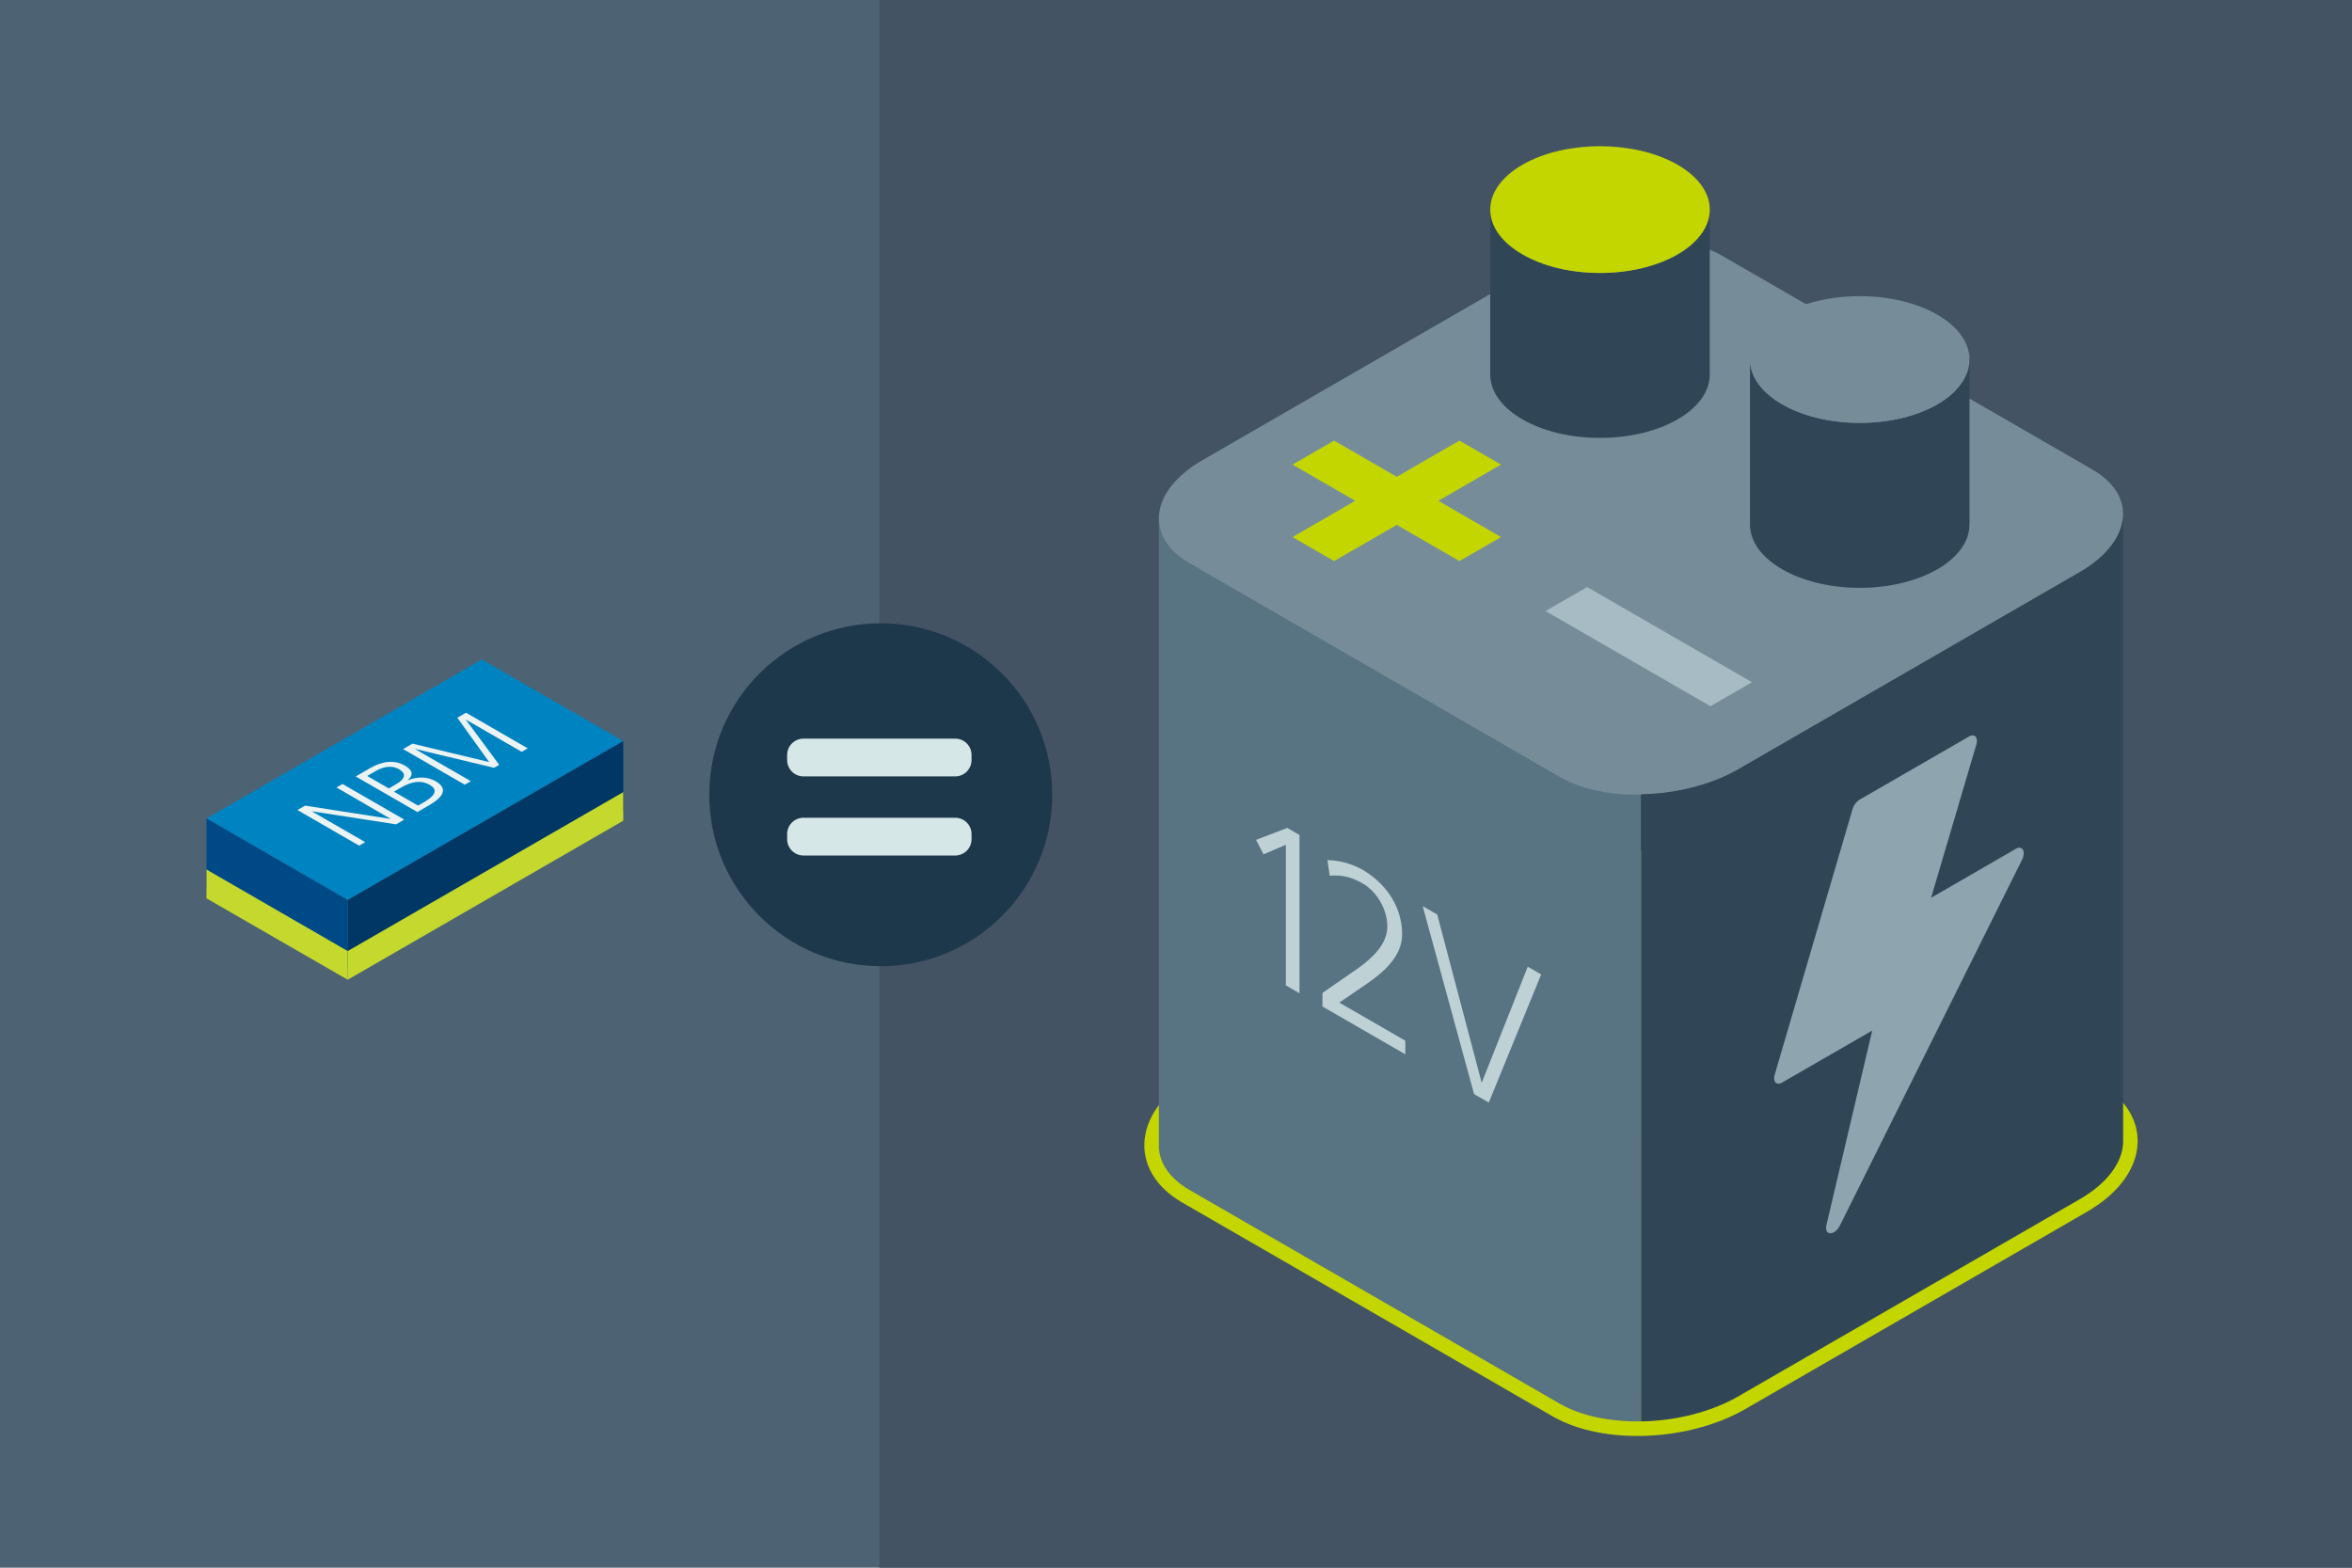 <svg id="Layer_1" data-name="Layer 1" xmlns="http://www.w3.org/2000/svg" viewBox="0 0 1296 864"><defs><style>.cls-1{fill:#4d6373;}.cls-2{fill:#435363;}.cls-3{fill:#1e384b;}.cls-4{fill:#d6e7e7;}.cls-5{fill:#0083c1;}.cls-6{fill:#003764;}.cls-7{fill:#004987;}.cls-8{fill:#c4d82e;}.cls-9{fill:#ebf3f3;}.cls-10,.cls-16{fill:#c4d600;}.cls-10{stroke:#c4d600;stroke-miterlimit:10;stroke-width:16px;}.cls-11{fill:none;}.cls-12{fill:#587382;}.cls-13{fill:#768d99;}.cls-14{fill:#304657;}.cls-15{fill:#8ea4ae;}.cls-17{fill:#a6bbc3;}.cls-18{fill:#bed1d5;}</style></defs><rect class="cls-1" width="1296" height="864"/><rect class="cls-2" x="484.54" width="811.46" height="864"/><circle class="cls-3" cx="485.31" cy="438.01" r="94.5"/><path class="cls-4" d="M442.74,427.89a9,9,0,0,1-9-9v-2.8a9,9,0,0,1,9-9h83.6a9,9,0,0,1,9,9v2.8a9,9,0,0,1-9,9Zm0,43.6a9,9,0,0,1-9-9v-2.8a9,9,0,0,1,9-9h83.6a9,9,0,0,1,9,9v2.8a9,9,0,0,1-9,9Z"/><polygon class="cls-5" points="113.77 451.09 191.59 496.02 343.43 408.43 265.46 363.43 113.77 451.09"/><polygon class="cls-6" points="343.43 446.69 343.43 408.43 191.59 496.02 191.59 534.33 343.43 446.69"/><polygon class="cls-7" points="113.77 489.49 113.77 451.09 191.59 496.02 191.59 534.33 113.77 489.49"/><polygon class="cls-8" points="343.43 452.31 343.43 436.56 191.59 524.15 191.59 539.96 343.43 452.31"/><polygon class="cls-8" points="113.77 495.11 113.77 479.21 191.59 524.15 191.59 539.96 113.77 495.11"/><path class="cls-9" d="M218.24,454.32,172,447.15l-.09.05,29.32,16.93-3.34,1.93-34-19.63,4.21-2.43,47.1,7.34.09,0L185.41,434l3.34-1.93,34,19.63Z"/><path class="cls-9" d="M230,447.55l-34-19.63,8.08-4.66c6.83-3.95,13.48-4.52,19-1.32,4.34,2.51,4.93,5.14,1.6,8l.09.06c5.38-2.15,11-1.92,15.26.53,6.81,3.94,4.56,8.56-3.34,13.12Zm-12-15.19c6.1-3.52,5.5-6.32,1.9-8.4-3.85-2.23-8.41-1.62-12.92,1l-4.65,2.69,11.94,6.89ZM233.77,442c7-4.05,7-7.16,3.06-9.41-4.87-2.82-9.92-2-16.36,1.73l-3.39,2,13.3,7.68Z"/><path class="cls-9" d="M287.47,414.35l-30.64-17.68-.1.05,18.34,24.79-2.85,1.65-43.33-10.37-.09.06,30.63,17.69-3.34,1.93-34-19.63,5.18-3L269.53,420,252,395.56l4.79-2.76,34,19.63Z"/><path class="cls-10" d="M859.48,773.63l-204-117.79c-25.11-14.5-21.93-40.06,7.07-56.81l188-108.57c29-16.74,73.28-18.57,98.4-4.07l204,117.79c25.11,14.5,21.93,40.06-7.07,56.8l-188,108.57C928.88,786.3,884.6,788.13,859.48,773.63Z"/><path class="cls-11" d="M859.48,773.63l-204-117.79c-25.11-14.5-21.93-40.06,7.07-56.81l188-108.57c29-16.74,73.28-18.57,98.4-4.07l204,117.79c25.11,14.5,21.93,40.06-7.07,56.8l-188,108.57C928.88,786.3,884.6,788.13,859.48,773.63Z"/><path class="cls-12" d="M859.48,428l-204-117.79c-11.73-6.78-17.29-16-16.92-25.56h0V630h0c-.49,9.68,5.05,19,16.9,25.83l204,117.79c11.85,6.84,28,10,44.74,9.76V437.71C887.46,438,871.33,434.79,859.48,428Z"/><path class="cls-13" d="M859.48,428.23l-204-117.79c-25.11-14.5-21.93-40.07,7.07-56.81l188-108.57c29-16.74,73.28-18.58,98.4-4.08l204,117.79c25.11,14.5,21.93,40.07-7.07,56.81l-188,108.57C928.88,440.89,884.6,442.73,859.48,428.23Z"/><path class="cls-14" d="M1169.89,284.33c-.55,10.83-8.65,22.13-24,31l-188,108.57c-15.32,8.84-34.89,13.52-53.66,13.84V783.39c18.77-.32,38.34-5,53.66-13.84l188-108.57c15.32-8.84,23.42-20.14,24-31h0V284.33Z"/><path class="cls-15" d="M1110.79,467.8l-46.72,27L1089,410.39c1.15-3.91-.93-6.26-4-4.5l-60.25,34.79a9.54,9.54,0,0,0-4,5.38L977.93,592.17c-1.15,3.9.93,6.24,4,4.48l49.7-28.67-25.2,107.08c-1.42,6,4.48,6.22,7.45.25l100.29-201.43C1116.4,469.35,1114.4,465.72,1110.79,467.8Z"/><path class="cls-14" d="M1024.76,233.06c-33.4,0-60.48-15.64-60.48-34.92v90.91c0,19.3,27.08,34.93,60.48,34.93s60.48-15.63,60.48-34.93V198.14C1085.24,217.42,1058.16,233.06,1024.76,233.06Z"/><path class="cls-13" d="M1024.76,233.06c-33.4,0-60.48-15.64-60.48-34.92s27.08-34.92,60.48-34.92,60.48,15.63,60.48,34.92S1058.16,233.06,1024.76,233.06Z"/><path class="cls-14" d="M881.64,150.43c-33.4,0-60.48-15.64-60.48-34.93v90.92c0,19.3,27.08,34.93,60.48,34.93s60.48-15.63,60.48-34.93V115.5C942.12,134.79,915,150.43,881.64,150.43Z"/><path class="cls-16" d="M881.64,150.43c-33.4,0-60.48-15.64-60.48-34.93s27.08-34.91,60.48-34.91,60.48,15.63,60.48,34.91S915,150.43,881.64,150.43Z"/><path class="cls-16" d="M712.21,296,746.75,276l-34.54-19.94,22.9-13.22,34.54,19.94,34.53-19.94,22.9,13.22L792.55,276,827.08,296l-22.9,13.22-34.53-19.94-34.54,19.94Z"/><path class="cls-17" d="M851.63,336.77l22.91-13.22L965.41,376l-22.9,13.22Z"/><path class="cls-18" d="M708.54,543.09v-77.5l-12.31,5.27-4.13-8,17.21-6.56,6.75,3.9v87.25Z"/><path class="cls-18" d="M728.7,554.72v-7.5l18.41-12.74c12.2-8.46,17.32-16,17.32-24,0-9-5.56-19-13.62-23.61-6.43-3.72-12.2-4.8-18.08-4.2l-1.31-8.62a41.32,41.32,0,0,1,19.17,5.19c13.62,7.86,22,21.08,22,35.58,0,7.87-3.93,16.73-19,27.06L738,552.57l36.38,21v7.5Z"/><path class="cls-18" d="M812.25,603l-28.32-103.6,8,4.59,24.51,92.78,25.38-64,7.4,4.28-28.86,70.59Z"/></svg>